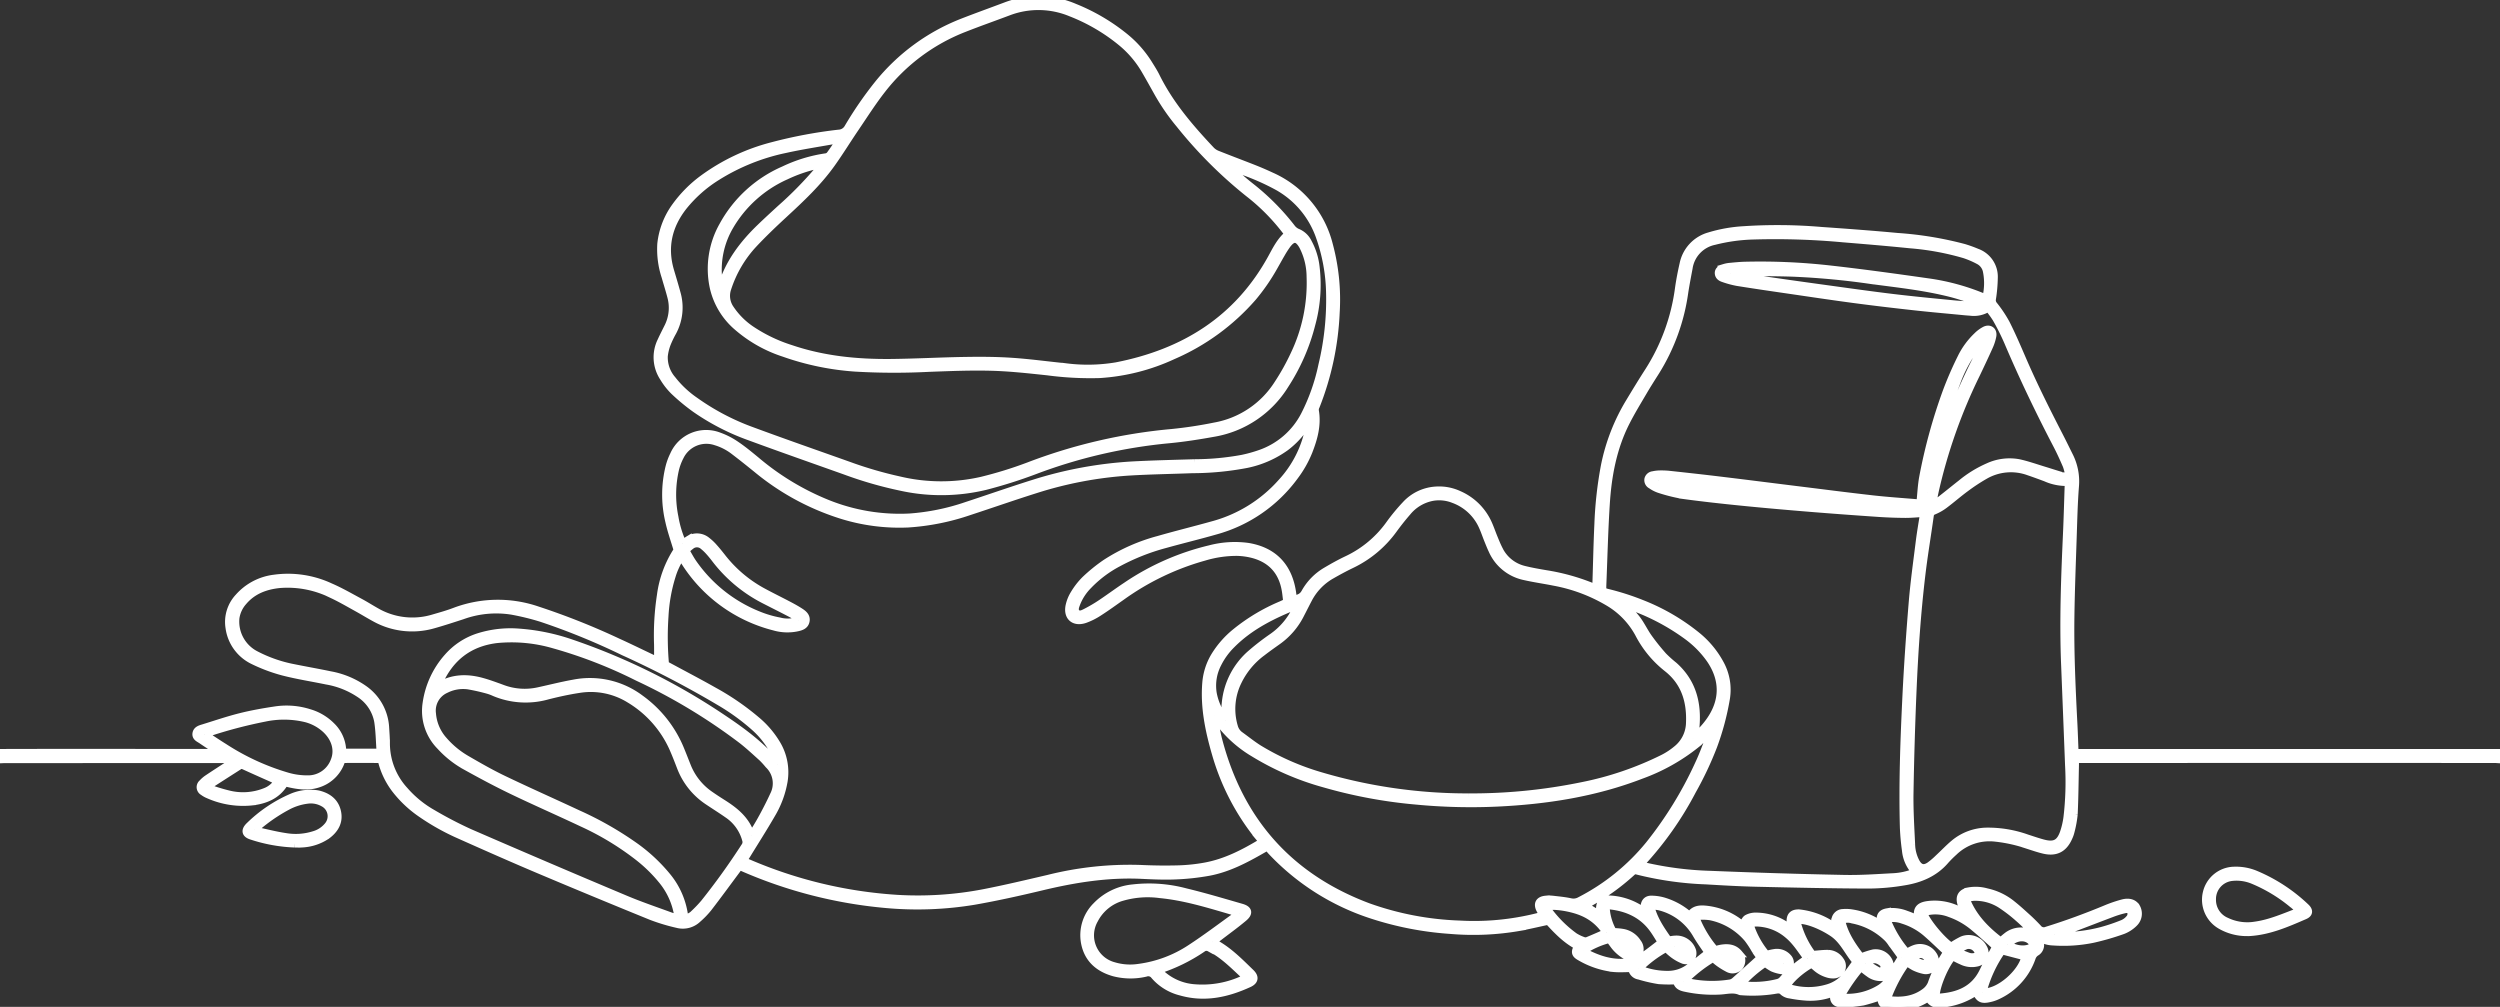 <svg xmlns="http://www.w3.org/2000/svg" xmlns:xlink="http://www.w3.org/1999/xlink" width="652.882" height="262.95" viewBox="0 0 652.882 262.95"><rect x="0" y="0" width="652.882" height="262.95" fill="#333333" stroke="none"/><defs><clipPath id="a"><rect width="652.882" height="262.951" fill="#fff" stroke="#fff" stroke-width="2"></rect></clipPath></defs><g transform="translate(-632 -3910.428)"><g transform="translate(632 3910.427)"><g transform="translate(0 0.001)" clip-path="url(#a)"><path d="M652.882,198.339c-.527-.03-1.053-.086-1.58-.086q-53.753-.006-107.506,0h-1.871c0,.648.01,1.162,0,1.675-.1,4.247-.132,8.5-.331,12.739a28.8,28.8,0,0,1-.838,4.545,7.707,7.707,0,0,1-.54,1.494c-1.287,2.9-3.335,3.97-6.407,3.259-1.356-.314-2.68-.773-4.009-1.2a38.747,38.747,0,0,0-8.708-1.967,13.43,13.43,0,0,0-10.86,3.688,29.19,29.19,0,0,0-2.151,2.144c-2.809,3.309-6.562,4.883-10.664,5.568a57.352,57.352,0,0,1-9.621.855c-9.678-.038-19.357-.248-29.034-.474-4.427-.1-8.852-.361-13.275-.621a85.889,85.889,0,0,1-17.836-2.533,1.361,1.361,0,0,0-1.448.294,58.97,58.97,0,0,1-12,8.514,2.115,2.115,0,0,0-.342.315l3.943,2.393c0-.593-.009-1.091,0-1.59.037-1.7.8-2.508,2.488-2.492a16.383,16.383,0,0,1,7.54,2.233c.5.267.99.563,1.614.919,0-.5-.014-.865,0-1.226.051-1.142.631-1.875,1.765-1.879a11.909,11.909,0,0,1,3.12.43,17.782,17.782,0,0,1,6.966,3.872c1.074-1.888,2.815-1.857,4.566-1.649a17.437,17.437,0,0,1,8.107,3.213c.353.25.706.5,1.062.746a.135.135,0,0,0,.087.015c.389-.591.644-1.37,1.171-1.678a4.7,4.7,0,0,1,2.341-.526,14.278,14.278,0,0,1,7.882,2.47c.2.134.394.277.592.415l.813.565c-.123-.7-.216-1.173-.287-1.648-.28-1.875.517-2.784,2.408-2.612a19.179,19.179,0,0,1,8.088,2.9c.4.236.794.471,1.348.8-.071-.578-.127-.952-.161-1.328a2.054,2.054,0,0,1,1.99-2.489,9.312,9.312,0,0,1,2.3.089,18.025,18.025,0,0,1,6.731,2.482c.206.124.413.249.627.357a1.259,1.259,0,0,0,.337.043c-.045-.251-.086-.479-.128-.707-.267-1.46.207-2.2,1.678-2.457a9.944,9.944,0,0,1,4.963.622c1.029.348,2.022.8,3.04,1.214a1.074,1.074,0,0,0,.064-.321c-.4-2.123.225-3.046,2.375-3.389a13.893,13.893,0,0,1,8.016,1.261c.567.255,1.12.54,1.928.931-.2-.486-.315-.76-.43-1.034a13.68,13.68,0,0,1-.663-1.6c-.467-1.687.152-2.7,1.845-3.12a10.505,10.505,0,0,1,4.862.22,15.768,15.768,0,0,1,6.471,3.078c1.471,1.167,2.861,2.439,4.249,3.7.926.844,1.814,1.734,2.668,2.652a1.923,1.923,0,0,0,2.278.574c5.294-1.636,10.479-3.555,15.594-5.682a33.833,33.833,0,0,1,4.231-1.438c1.7-.454,2.956-.007,3.587,1.084a3.38,3.38,0,0,1-.548,4.028,8.527,8.527,0,0,1-2.97,1.966,66.9,66.9,0,0,1-7.744,2.252,38.161,38.161,0,0,1-10.49.706,7.05,7.05,0,0,1-4.788-2.062c-1.364-1.364-2.7-2.768-4.152-4.031a40.486,40.486,0,0,0-4.683-3.61,12.427,12.427,0,0,0-7.141-1.956,13.325,13.325,0,0,0-1.85.316,6.433,6.433,0,0,0,.244,1.168c1.891,4.218,5.026,7.347,8.691,10.107.552-.464,1.009-.881,1.5-1.255a5.894,5.894,0,0,1,6.885-.5,5.193,5.193,0,0,1,1.295,1.132,2.2,2.2,0,0,1-.488,3.491,2.656,2.656,0,0,0-1.07,1.429,17.068,17.068,0,0,1-9.27,10.007,9.007,9.007,0,0,1-1.642.538c-2.122.5-2.751.2-3.687-1.747a18.6,18.6,0,0,1-7.723,3.036c-.521.084-1.052.114-1.579.155a2.631,2.631,0,0,1-3.065-1.7A14.2,14.2,0,0,1,495,262.948a10.228,10.228,0,0,1-1.861-.207c-1.46-.3-1.8-.741-1.872-2.255a2.26,2.26,0,0,0-.062-.347,44.35,44.35,0,0,1-4.676,1.455,45.369,45.369,0,0,1-5.151.533,3.365,3.365,0,0,1-1.141-.131,1.482,1.482,0,0,1-1.19-2.062c.066-.265.159-.523.3-.976a16.017,16.017,0,0,1-7.621,1.364,34.2,34.2,0,0,1-4.285-.57,3.178,3.178,0,0,1-1.7-.718c-.736-.79-1.461-.611-2.344-.455a36.706,36.706,0,0,1-8.642.329.858.858,0,0,1-.286-.034c-1.676-.737-3.388-.276-5.087-.151a34.124,34.124,0,0,1-9.187-.7c-1.128-.224-2.169-.594-2.3-1.969a36.384,36.384,0,0,1-4.671-.041,38.708,38.708,0,0,1-5.186-1.2,2.148,2.148,0,0,1-1.855-1.95c-1.688,0-3.28.128-4.844-.027a22.429,22.429,0,0,1-8.7-2.941c-1.346-.75-1.433-1.335-.5-2.811-3.132-1.6-5.508-4.114-7.772-6.587-2.7.577-5.268,1.188-7.863,1.668a69.963,69.963,0,0,1-17.708.734,84.38,84.38,0,0,1-20.363-3.924,62.421,62.421,0,0,1-26.564-16.853,12.337,12.337,0,0,1-.8-1.05c-.657.364-1.114.61-1.564.869-4.36,2.5-8.811,4.836-13.79,5.775a62.025,62.025,0,0,1-8.74.952c-2.928.129-5.875-.009-8.807-.15-8.841-.424-17.454.953-26.017,3-5.846,1.4-11.724,2.71-17.641,3.753a90.246,90.246,0,0,1-23.179.861,119.865,119.865,0,0,1-37.316-9.558c-.264-.112-.535-.206-.928-.357-.3.4-.6.823-.912,1.237-2.391,3.211-4.749,6.448-7.192,9.617a22.089,22.089,0,0,1-2.807,2.909,5.562,5.562,0,0,1-5.243,1.367,50.823,50.823,0,0,1-6.76-2.027q-14.714-5.98-29.348-12.157c-7-2.961-13.961-6.039-20.9-9.141a59.79,59.79,0,0,1-9.827-5.493,29.667,29.667,0,0,1-6.92-6.521,20.3,20.3,0,0,1-3.582-7.737c-3.425-.044-6.864-.021-10.339-.015a9.276,9.276,0,0,1-5.979,6.353c-2.949,1.043-5.889.478-8.732-.224-.166.1-.278.127-.322.2-1.919,3.119-4.935,4.336-8.358,4.749a22.256,22.256,0,0,1-11.427-1.8,6.056,6.056,0,0,1-1.377-.78,1.343,1.343,0,0,1-.209-2.23,7.615,7.615,0,0,1,1.421-1.223c1.961-1.312,3.947-2.588,5.924-3.875.309-.2.625-.394,1.117-.7a6.845,6.845,0,0,0-1.068-.422,5.412,5.412,0,0,0-1.009-.029q-28.972.008-57.943.02c-.433,0-.866.031-1.3.047V196.6c3.9-.008,7.8-.022,11.7-.023q21.892,0,43.784.006h1.837a7.778,7.778,0,0,0-.785-.735c-1.28-.86-2.586-1.681-3.855-2.557-.613-.423-1.528-.734-1.425-1.655.115-1.029,1.085-1.264,1.912-1.518,3.218-.991,6.411-2.088,9.674-2.9,3.027-.756,6.116-1.3,9.205-1.758a19.558,19.558,0,0,1,8.716.718,13.444,13.444,0,0,1,5.784,3.428,9.37,9.37,0,0,1,2.85,6.017c.019.281.089.558.145.893h9.816c-.193-2.723-.224-5.38-.606-7.986a10.919,10.919,0,0,0-4.909-7.389,22.194,22.194,0,0,0-8.535-3.371c-3.816-.789-7.68-1.384-11.445-2.362a42.654,42.654,0,0,1-7.686-2.879,11.158,11.158,0,0,1-6.268-8.533,9.454,9.454,0,0,1,2.44-8.045,14.754,14.754,0,0,1,9.265-4.865,26.133,26.133,0,0,1,14.656,2.206c2.643,1.141,5.152,2.6,7.7,3.965,1.443.773,2.825,1.659,4.253,2.461a18.909,18.909,0,0,0,15.074,1.7c1.848-.535,3.708-1.059,5.5-1.743a31.828,31.828,0,0,1,21.513-.335,186.557,186.557,0,0,1,21.054,8.368c3.069,1.393,6.094,2.881,9.141,4.322.419.2.848.373,1.307.574,0-1.537.025-2.923,0-4.309a69.007,69.007,0,0,1,.755-12.855,28.062,28.062,0,0,1,4.368-11.77c-.775-2.628-1.642-5.041-2.188-7.525a30.1,30.1,0,0,1,.1-14.35,15.847,15.847,0,0,1,1.118-2.972,9.231,9.231,0,0,1,11.754-4.92,19.409,19.409,0,0,1,4.476,2.29c1.837,1.231,3.549,2.657,5.262,4.064A68.307,68.307,0,0,0,216.048,131.5a50.71,50.71,0,0,0,21.48,3.608,58.762,58.762,0,0,0,14.954-3.059c5.76-1.892,11.483-3.9,17.266-5.719a105.756,105.756,0,0,1,26.2-4.835c5.336-.281,10.682-.4,16.024-.565a69.394,69.394,0,0,0,12.493-1.161,37.536,37.536,0,0,0,4.584-1.273A20.657,20.657,0,0,0,340.7,108.436a51.9,51.9,0,0,0,4.6-13.071,73.017,73.017,0,0,0,2.011-18.818,46.684,46.684,0,0,0-2.769-15.029,24.007,24.007,0,0,0-10.8-12.759,61.52,61.52,0,0,0-9.091-4.054,33.256,33.256,0,0,0-4.183-1.35,4.819,4.819,0,0,0,.548.665c1.831,1.568,3.631,3.176,5.522,4.67a61.811,61.811,0,0,1,10.7,10.729,3.828,3.828,0,0,0,1.781,1.373,5.342,5.342,0,0,1,2.619,2.6,17.339,17.339,0,0,1,2.008,6.6,38.94,38.94,0,0,1-1.129,14.643,52.786,52.786,0,0,1-6.92,15.846,27.24,27.24,0,0,1-18.742,12.61c-3.833.69-7.693,1.3-11.568,1.667a134.666,134.666,0,0,0-35.053,8.113,124.058,124.058,0,0,1-12.926,4.089,49.1,49.1,0,0,1-22.055.2,102.76,102.76,0,0,1-14.414-4.149c-8.385-2.989-16.79-5.926-25.142-9.006a60.253,60.253,0,0,1-14.09-7.265,52.383,52.383,0,0,1-5.56-4.6,17.547,17.547,0,0,1-2.756-3.516,9.621,9.621,0,0,1-.624-9.544c.557-1.23,1.182-2.43,1.779-3.642a11.117,11.117,0,0,0,.839-7.893c-.456-1.775-1.016-3.523-1.517-5.286a22.858,22.858,0,0,1-1.112-8.564,20.231,20.231,0,0,1,3.838-9.869,32.869,32.869,0,0,1,7-7.063A53.017,53.017,0,0,1,201.791,38.1a120.773,120.773,0,0,1,17.3-3.242,2.9,2.9,0,0,0,2.394-1.506,97.55,97.55,0,0,1,7.792-11.319,53.1,53.1,0,0,1,22-16.184c3.765-1.472,7.572-2.837,11.355-4.261a23.932,23.932,0,0,1,18.029.374A50.969,50.969,0,0,1,293.805,9.71a28.338,28.338,0,0,1,6.188,7.031c.663,1.065,1.346,2.125,1.9,3.247,3.62,7.324,8.867,13.423,14.408,19.3a4.751,4.751,0,0,0,1.674,1.07c3.219,1.283,6.466,2.495,9.688,3.769,1.476.584,2.931,1.225,4.371,1.893a26.73,26.73,0,0,1,15.073,18.021,54.856,54.856,0,0,1,1.762,17.508,75.274,75.274,0,0,1-5.222,24.531,2.2,2.2,0,0,0-.237,1.1c.677,3.773-.311,7.283-1.661,10.727a28.088,28.088,0,0,1-3.628,6.408A38.038,38.038,0,0,1,317.459,138.6c-4.346,1.248-8.746,2.307-13.1,3.52A57.145,57.145,0,0,0,291.9,147.06a30.49,30.49,0,0,0-7.7,5.82,13.85,13.85,0,0,0-3.017,4.558c-.317.855-.783,1.86-.076,2.6.754.794,1.755.233,2.542-.171a39.2,39.2,0,0,0,3.855-2.266c2.245-1.5,4.413-3.111,6.661-4.6a66.194,66.194,0,0,1,21.824-9.611,25.5,25.5,0,0,1,9.888-.615c6.784,1.108,10.73,5.312,11.647,12.3.062.471.114.943.182,1.506,1.319-.26,2.4-.53,3.105-1.826a14.944,14.944,0,0,1,5.635-5.7c1.737-1.031,3.513-2.015,5.337-2.88a28.591,28.591,0,0,0,11.1-9.246,50.739,50.739,0,0,1,4.234-5.126,11.635,11.635,0,0,1,7.766-3.731,12.28,12.28,0,0,1,6.18,1.14,14.911,14.911,0,0,1,7.611,7.6c.533,1.187.948,2.427,1.444,3.631.423,1.025.834,2.06,1.34,3.044a9.819,9.819,0,0,0,6.543,5.283c1.91.478,3.859.815,5.8,1.144a54.715,54.715,0,0,1,11.535,3.155c.434.176.879.325,1.436.53.039-.611.082-1.085.1-1.559.166-5.07.267-10.142.506-15.208a102.591,102.591,0,0,1,1.713-15.245,51.553,51.553,0,0,1,6.5-16.638c1.644-2.728,3.3-5.45,5.027-8.124a53.107,53.107,0,0,0,7.822-21.609c.3-2.1.706-4.19,1.18-6.257a9.51,9.51,0,0,1,6.735-7.279,38.119,38.119,0,0,1,8.932-1.6,134.515,134.515,0,0,1,20.354.19c6.629.463,13.257.95,19.872,1.568a92.267,92.267,0,0,1,17.358,2.857,33.441,33.441,0,0,1,3.391,1.224,6.746,6.746,0,0,1,4.47,6.643,39.935,39.935,0,0,1-.479,5.46,1.991,1.991,0,0,0,.439,1.671,32.924,32.924,0,0,1,3.2,4.794c1.541,3.056,2.891,6.21,4.249,9.355,2.985,6.918,6.371,13.64,9.816,20.334.817,1.587,1.593,3.2,2.391,4.793a14.728,14.728,0,0,1,1.584,7.962c-.355,4.475-.447,8.972-.6,13.461-.229,6.9-.5,13.808-.595,20.714-.13,9.375.31,18.739.789,28.1.123,2.407.2,4.817.3,7.4H652.882ZM178.293,142c.552-.385.933-.678,1.339-.93a4.055,4.055,0,0,1,4.978.18,12.714,12.714,0,0,1,1.783,1.682c.773.86,1.5,1.767,2.212,2.677a34.026,34.026,0,0,0,10.656,8.978c2.2,1.193,4.454,2.288,6.668,3.456,1.063.561,2.123,1.141,3.125,1.8.811.536,1.6,1.211,1.374,2.346-.238,1.194-1.258,1.48-2.267,1.707a12.358,12.358,0,0,1-6.007-.242A38.921,38.921,0,0,1,178.7,146.5c-.247-.388-.476-.787-.777-1.285a19.177,19.177,0,0,0-2.484,5.236,42.581,42.581,0,0,0-1.861,10.525,79.094,79.094,0,0,0,.144,12.609c.454.243.876.467,1.3.694,3.77,2.039,7.572,4.021,11.3,6.132a67,67,0,0,1,11.192,7.673,24.345,24.345,0,0,1,5.41,6.365,14.337,14.337,0,0,1,1.776,9.489,25.041,25.041,0,0,1-3.178,8.651c-2.1,3.632-4.359,7.169-6.551,10.747-.271.442-.548.879-.8,1.281.118.165.156.273.229.31.3.15.611.283.921.414a116.722,116.722,0,0,0,38.831,9.343,91.133,91.133,0,0,0,22.717-1.464c5.665-1.1,11.286-2.442,16.908-3.753a87.284,87.284,0,0,1,24.044-2.585c3.317.157,6.647.2,9.966.108a46.285,46.285,0,0,0,6.883-.724c5.389-.972,10.176-3.455,14.817-6.252.067-.04.087-.159.129-.241-.006-.046,0-.1-.02-.137-.137-.2-.273-.4-.425-.582a61.5,61.5,0,0,1-11.694-22.275c-1.733-6-3.012-12.075-2.5-18.4a16.09,16.09,0,0,1,2.136-6.847,24.413,24.413,0,0,1,5.684-6.506,48.925,48.925,0,0,1,11.75-7.016c.518-.228,1.026-.477,1.58-.736-.118-.984-.2-1.893-.34-2.8-.742-4.917-3.423-8.22-8.211-9.625a18.128,18.128,0,0,0-4.4-.673,29.4,29.4,0,0,0-8.686,1.254,68.453,68.453,0,0,0-21.63,10.4c-1.933,1.356-3.841,2.754-5.829,4.025a17.173,17.173,0,0,1-3.725,1.877c-2.882.964-4.709-.765-3.984-3.724a9.847,9.847,0,0,1,1.221-2.919,19.006,19.006,0,0,1,2.826-3.643,43.032,43.032,0,0,1,5.373-4.364,48.165,48.165,0,0,1,13.807-6.132c4.668-1.346,9.391-2.5,14.07-3.81a36.726,36.726,0,0,0,18.068-11.158,29.113,29.113,0,0,0,6.762-12.313c.3-1.229.466-2.494.693-3.742l-.28-.1c-.263.38-.537.754-.787,1.143a21.956,21.956,0,0,1-5.37,5.816,26.485,26.485,0,0,1-10.115,4.424,76.255,76.255,0,0,1-14.207,1.368c-5.436.206-10.878.289-16.307.608a101.559,101.559,0,0,0-24.626,4.634c-5.781,1.823-11.5,3.826-17.265,5.715a61.468,61.468,0,0,1-16.09,3.226,50.738,50.738,0,0,1-17.655-2.366,65.377,65.377,0,0,1-21.794-11.931c-1.913-1.544-3.829-3.086-5.786-4.574a14.865,14.865,0,0,0-4.967-2.592,7.644,7.644,0,0,0-9.294,3.9,14.907,14.907,0,0,0-1.274,3.372,29.461,29.461,0,0,0-.145,12.506,27.755,27.755,0,0,0,2.116,6.9M502.44,134c-1.754.1-3.333.263-4.91.253q-3.465-.023-6.928-.256c-5.86-.4-11.72-.823-17.574-1.3-6-.491-11.994-1.01-17.982-1.61-5.219-.522-10.436-1.093-15.632-1.805a43.649,43.649,0,0,1-6.145-1.551,8.058,8.058,0,0,1-2.041-1.056,1.412,1.412,0,0,1-.781-1.573,1.454,1.454,0,0,1,1.272-1.036,8.47,8.47,0,0,1,1.426-.2,20.938,20.938,0,0,1,2.6.07c4.356.471,8.711.949,13.06,1.474,6.643.8,13.281,1.648,19.922,2.47,6.737.833,13.469,1.706,20.213,2.469,3.874.438,7.767.7,11.653,1.022a4.279,4.279,0,0,0,.882-.072c.244-2.32.334-4.5.721-6.621a141.334,141.334,0,0,1,6.166-22.453,92.228,92.228,0,0,1,3.805-8.748,19.846,19.846,0,0,1,4.161-5.707,8.34,8.34,0,0,1,2.075-1.536c1.2-.579,2.179.179,1.947,1.5a11.816,11.816,0,0,1-.877,2.746c-1.1,2.466-2.264,4.907-3.427,7.346a138.47,138.47,0,0,0-10.693,30.232c-.254,1.168-.486,2.34-.8,3.874.926-.567,1.6-.9,2.187-1.354,1.831-1.415,3.62-2.885,5.441-4.312a29.867,29.867,0,0,1,6.99-4.314,13.337,13.337,0,0,1,8.045-1.034c2.2.485,4.335,1.243,6.495,1.9,1.564.472,3.113.994,4.683,1.444a1.735,1.735,0,0,0,1.893-.447,15.206,15.206,0,0,0-.611-2.256c-.785-1.815-1.6-3.621-2.515-5.373-4.624-8.859-8.943-17.861-12.849-27.064a63.289,63.289,0,0,0-2.99-5.942,26.259,26.259,0,0,0-2.061-2.8,6.8,6.8,0,0,1-4.71,1.068c-.432-.025-.865-.062-1.3-.1-4.456-.432-8.917-.819-13.367-1.311-5.263-.582-10.522-1.2-15.77-1.9-5.725-.763-11.436-1.626-17.151-2.461-4.428-.647-8.858-1.288-13.277-2a24.1,24.1,0,0,1-3.614-.98c-.642-.21-1.249-.587-1.254-1.413,0-.627.49-1.075,1.486-1.353a7.17,7.17,0,0,1,1.271-.266c1.39-.126,2.782-.278,4.176-.312a162.242,162.242,0,0,1,22.071.969c8.609.965,17.195,2.155,25.772,3.379a58.358,58.358,0,0,1,14.578,4.017,1.705,1.705,0,0,0,.521.006,15.907,15.907,0,0,0,.153-6.863,3.968,3.968,0,0,0-2.1-2.812,23.731,23.731,0,0,0-3.7-1.593,70,70,0,0,0-14.176-2.607c-5.843-.593-11.7-1.087-17.55-1.566a192.809,192.809,0,0,0-23.236-.738,46.437,46.437,0,0,0-10.422,1.426A8.44,8.44,0,0,0,441.032,70c-.4,2.134-.819,4.267-1.145,6.413a52.744,52.744,0,0,1-7.445,20.541c-1.108,1.754-2.23,3.5-3.279,5.291-1.561,2.663-3.176,5.3-4.568,8.054-3.348,6.618-4.7,13.782-5.176,21.1-.462,7.131-.628,14.281-.919,21.423-.021.52,0,1.041,0,1.561.5.157.854.287,1.221.383a66.5,66.5,0,0,1,9.2,2.955,54.193,54.193,0,0,1,14.4,8.449,24.271,24.271,0,0,1,5.926,7.232,14.072,14.072,0,0,1,1.529,8.985,68.25,68.25,0,0,1-3.314,12.429,88.382,88.382,0,0,1-5.493,11.643,87.211,87.211,0,0,1-13.394,18.989,1.752,1.752,0,0,0-.2.428c.35.115.658.238.976.316a87.639,87.639,0,0,0,17.452,2.234q17.395.714,34.8,1.063c4.229.089,8.47-.213,12.7-.44a17.136,17.136,0,0,0,5.961-1.328,9.426,9.426,0,0,1-2.564-5.667,59.3,59.3,0,0,1-.541-5.911c-.309-11.261.1-22.514.636-33.757.4-8.344.981-16.682,1.668-25.008.444-5.385,1.2-10.746,1.867-16.111.3-2.389.725-4.761,1.112-7.259M336.483,61.155c-.334-.443-.614-.826-.907-1.2a53.573,53.573,0,0,0-9.487-9.5,114.872,114.872,0,0,1-18.066-18.074,55.257,55.257,0,0,1-5.729-8.339c-1.061-1.894-2.111-3.795-3.206-5.669a27.134,27.134,0,0,0-6.249-7.348,48.521,48.521,0,0,0-13.164-7.7,22.047,22.047,0,0,0-16.349-.246c-3.827,1.444-7.689,2.8-11.494,4.3a50.211,50.211,0,0,0-21.443,15.944c-2.524,3.219-4.727,6.693-7.03,10.083-2.088,3.071-4.032,6.243-6.185,9.266-3.6,5.06-8.123,9.275-12.663,13.469-2.654,2.452-5.272,4.956-7.743,7.592A30.987,30.987,0,0,0,190,75.246a5.954,5.954,0,0,0,.768,5.485,19.905,19.905,0,0,0,5.628,5.54,40.614,40.614,0,0,0,10.143,4.817c8.452,2.864,17.194,3.742,26.045,3.658,6.5-.062,12.994-.429,19.493-.532,4.04-.064,8.095-.049,12.124.221,4.7.315,9.383.964,14.076,1.433a45.361,45.361,0,0,0,13.248-.244c17.671-3.454,31.766-12.136,40.627-28.342,1.2-2.192,2.314-4.455,4.333-6.127M383.536,208.2a143.542,143.542,0,0,0,29.521-2.919,84.276,84.276,0,0,0,21.259-7.228,18.929,18.929,0,0,0,3.6-2.37,9.079,9.079,0,0,0,3.376-6.647c.284-5.712-1.153-10.813-5.882-14.542a27.471,27.471,0,0,1-7.415-8.967,21.268,21.268,0,0,0-8.172-8.383,43.014,43.014,0,0,0-14.007-5.187c-2.593-.52-5.22-.884-7.8-1.478a11.813,11.813,0,0,1-8.307-6.807c-.414-.87-.767-1.77-1.128-2.665-.469-1.163-.867-2.357-1.383-3.5a13.246,13.246,0,0,0-7.6-7.124,10.194,10.194,0,0,0-5.386-.592,11.151,11.151,0,0,0-6.71,3.945c-1.267,1.452-2.464,2.972-3.6,4.529a28.878,28.878,0,0,1-10.99,9.164c-1.777.854-3.515,1.8-5.228,2.778a15.3,15.3,0,0,0-6.029,6.282c-.719,1.366-1.406,2.749-2.119,4.118a18.85,18.85,0,0,1-5.8,6.732c-1.371.982-2.756,1.948-4.087,2.982a20.618,20.618,0,0,0-6.342,7.588,16.254,16.254,0,0,0-1.034,11.838,4.062,4.062,0,0,0,1.5,2.24c1.642,1.18,3.221,2.46,4.927,3.536A67.274,67.274,0,0,0,345.05,202.7a135.272,135.272,0,0,0,38.485,5.5M219.454,36.539a15.384,15.384,0,0,0-1.677.088c-4.214.754-8.453,1.4-12.63,2.323a54.523,54.523,0,0,0-17.867,7.166,34.859,34.859,0,0,0-8.841,7.822c-3.949,5.059-5.228,10.656-3.373,16.885.564,1.9,1.136,3.79,1.654,5.7a13.456,13.456,0,0,1-1.035,10.119,26.586,26.586,0,0,0-1.508,3.126,13.128,13.128,0,0,0-.779,3.206,8.785,8.785,0,0,0,2.145,6.143,26.673,26.673,0,0,0,5.991,5.619,61.89,61.89,0,0,0,14.8,7.769c8.392,3.107,16.845,6.048,25.276,9.048a104,104,0,0,0,13.292,3.872,47.412,47.412,0,0,0,21.478.081,105.575,105.575,0,0,0,12.259-3.794,139.442,139.442,0,0,1,37.424-8.678,112.079,112.079,0,0,0,11.125-1.687,24.651,24.651,0,0,0,16.574-11.121,59.773,59.773,0,0,0,4.221-7.57,43.334,43.334,0,0,0,4.236-20.359,17.635,17.635,0,0,0-1.987-8.079c-1.311-2.3-2.583-2.38-4.144-.282a25.368,25.368,0,0,0-1.479,2.315c-.684,1.165-1.324,2.355-2,3.526a51.821,51.821,0,0,1-5.426,7.845,58.311,58.311,0,0,1-20.839,15.226,53.334,53.334,0,0,1-19.193,4.889,84.5,84.5,0,0,1-13.539-.709c-4.879-.519-9.771-1.068-14.669-1.2-5.432-.149-10.879.083-16.315.28a175.617,175.617,0,0,1-19.2-.055,70.265,70.265,0,0,1-18.741-3.874,35.025,35.025,0,0,1-12.123-6.849,19.058,19.058,0,0,1-6.2-10.226,22.892,22.892,0,0,1,2.408-16.119A33.152,33.152,0,0,1,204.7,44.4a38.2,38.2,0,0,1,10.863-3.34,1.78,1.78,0,0,0,1.123-.514c.919-1.22,1.748-2.508,2.769-4.005M540.228,125.9a13.01,13.01,0,0,1-5.987-1.143c-1.487-.555-2.977-1.1-4.48-1.613a13.606,13.606,0,0,0-11.433,1.027,49.325,49.325,0,0,0-5.058,3.335c-1.863,1.368-3.6,2.9-5.452,4.29a12.864,12.864,0,0,1-2.736,1.579,1.482,1.482,0,0,0-1.073,1.322c-.721,5.16-1.588,10.3-2.2,15.474-1.187,9.974-1.863,20-2.291,30.028q-.574,13.459-.8,26.931c-.072,4.482.219,8.972.425,13.455a10.364,10.364,0,0,0,1.215,4.584c.888,1.606,2.07,1.936,3.58.924a19.554,19.554,0,0,0,2.307-1.961c1.379-1.275,2.671-2.652,4.109-3.857a13.627,13.627,0,0,1,8.507-3.137,30.3,30.3,0,0,1,10.476,1.768c1.373.443,2.74.915,4.13,1.294,3.117.849,4.581.066,5.589-3.048a21.1,21.1,0,0,0,.82-3.663A78.776,78.776,0,0,0,540.3,199.9q-.508-13.172-1.035-26.343c-.459-11.4-.021-22.787.49-34.174.2-4.435.312-8.873.471-13.483M317.038,186.93a13.626,13.626,0,0,0,.121,1.4c.331,1.656.618,3.325,1.045,4.956,5.567,21.25,18.557,35.847,39.085,43.555a78.692,78.692,0,0,0,23.877,4.565,67.875,67.875,0,0,0,20.337-1.937c.49-.125.967-.3,1.542-.481-.341-.575-.6-.974-.823-1.393-.808-1.527-.279-2.515,1.46-2.681a9.083,9.083,0,0,1,1.874.015c1.529.175,3.07.32,4.571.644a3.423,3.423,0,0,0,2.471-.344A56.617,56.617,0,0,0,430.693,220.6a100.658,100.658,0,0,0,12.933-21.033c1.23-2.612,2.188-5.354,3.255-8.042a5.48,5.48,0,0,0,.179-.981c-1.456,1.363-2.73,2.68-4.13,3.844a50.425,50.425,0,0,1-14.31,8.012c-12.124,4.684-24.779,6.646-37.685,7.25a150.337,150.337,0,0,1-21.21-.539,126.5,126.5,0,0,1-23.942-4.476,71.721,71.721,0,0,1-18.356-7.964,31.226,31.226,0,0,1-9.938-9.332,3.212,3.212,0,0,0-.45-.409M202.963,199.682a11.107,11.107,0,0,0-1.7-4.843,22.811,22.811,0,0,0-4.084-4.858,57.218,57.218,0,0,0-9.35-6.776,260.454,260.454,0,0,0-24.969-13.011,179.111,179.111,0,0,0-21.5-8.782,65.717,65.717,0,0,0-7.7-1.885,26.047,26.047,0,0,0-12.945,1.239c-2.472.8-4.939,1.618-7.438,2.32a19.964,19.964,0,0,1-15.381-1.713c-1.525-.822-3-1.741-4.517-2.578-2.15-1.185-4.272-2.434-6.489-3.478a26.076,26.076,0,0,0-13.854-2.75c-3.682.372-7.038,1.6-9.528,4.555a8.179,8.179,0,0,0-1.98,4.272,9.721,9.721,0,0,0,5.2,9.57,36.168,36.168,0,0,0,9.068,3.293c3.486.72,7,1.331,10.481,2.055a22.2,22.2,0,0,1,8.614,3.558,13.12,13.12,0,0,1,5.742,10.234c.087,1.349.188,2.7.194,4.051a18.187,18.187,0,0,0,4.785,12.261,27.979,27.979,0,0,0,7.238,5.938,104.47,104.47,0,0,0,9.722,5.076q20.326,8.833,40.761,17.417c3.9,1.642,7.916,2.995,11.889,4.455a14.419,14.419,0,0,0,1.821.413,6.275,6.275,0,0,0,0-.753,19.193,19.193,0,0,0-4.15-9.114,38.721,38.721,0,0,0-6.193-6.055,73.589,73.589,0,0,0-14.681-8.885c-6.091-2.882-12.272-5.577-18.342-8.5-4.159-2-8.235-4.193-12.272-6.437a25.87,25.87,0,0,1-6.42-5.124,13.068,13.068,0,0,1-3.622-11.171,22.939,22.939,0,0,1,5.573-12.049,17.934,17.934,0,0,1,7.858-5.213,27.742,27.742,0,0,1,10.831-1.241,53.611,53.611,0,0,1,13.811,2.887,167.606,167.606,0,0,1,39.088,19.41c5.257,3.5,10.35,7.231,14.449,12.214m-24.1,40.084a3.7,3.7,0,0,0,2.343-1.1,33.94,33.94,0,0,0,2.695-2.817,179.994,179.994,0,0,0,10.634-14.8,1.94,1.94,0,0,0,.259-1.752,11.665,11.665,0,0,0-4.8-6.671c-1.657-1.159-3.374-2.231-5.053-3.359a18.663,18.663,0,0,1-7.207-9c-.553-1.441-1.109-2.882-1.72-4.3a28.461,28.461,0,0,0-11.67-13.413,19.246,19.246,0,0,0-13.184-2.584c-2.751.42-5.485,1.019-8.184,1.705a20.989,20.989,0,0,1-13.85-.843,11.774,11.774,0,0,0-1.757-.652,50.844,50.844,0,0,0-5.052-1.142,10.007,10.007,0,0,0-5.9.976,6.076,6.076,0,0,0-3.569,6.356,11.848,11.848,0,0,0,3.042,7.042,23.376,23.376,0,0,0,5.888,4.858c3.16,1.837,6.341,3.662,9.632,5.242,6.463,3.1,13.02,6.008,19.515,9.043a88.753,88.753,0,0,1,14.432,8.176,43.527,43.527,0,0,1,8.711,7.992,20.405,20.405,0,0,1,4.6,10.3,6.028,6.028,0,0,0,.192.727m17.28-21.528c1.654-1.964,4.613-7.691,5.907-10.542a6.739,6.739,0,0,0-1.321-7.973,23.691,23.691,0,0,0-1.654-1.818c-1.755-1.58-3.482-3.2-5.344-4.649a149.817,149.817,0,0,0-27.179-16.39,122.215,122.215,0,0,0-21.9-8.511,39.56,39.56,0,0,0-15-1.39c-7.263.9-12.191,4.841-15.113,11.466a6.339,6.339,0,0,0-.222.89c3.766-2.307,7.584-2.37,11.478-1.307,1.852.506,3.659,1.19,5.467,1.847a16.585,16.585,0,0,0,9.381.628c3.056-.666,6.092-1.44,9.168-1.99a21.9,21.9,0,0,1,17.383,3.956A30.653,30.653,0,0,1,177.723,195.8c.588,1.427,1.143,2.868,1.717,4.3a16.436,16.436,0,0,0,5.951,7.481c1.065.747,2.158,1.455,3.257,2.15,3.265,2.065,6.245,4.385,7.5,8.509M53.371,191.811c1.852,1.2,3.561,2.359,5.311,3.446a62.475,62.475,0,0,0,16.333,7.489,18.436,18.436,0,0,0,5.248.742,7.328,7.328,0,0,0,7.08-4.8c1.119-2.76.27-5.814-2.16-8.148a12.172,12.172,0,0,0-5.246-2.911,24.425,24.425,0,0,0-10.867-.152,122.181,122.181,0,0,0-14.9,3.937,6.384,6.384,0,0,0-.8.4m388.744,1.109a22.39,22.39,0,0,0,4.319-4.506c3.8-5.281,3.854-10.921.161-16.284a26.256,26.256,0,0,0-5.85-5.962,57.253,57.253,0,0,0-15.83-8.2c-.378-.133-.769-.228-1.184-.349,1.3,1.407,2.642,2.66,3.731,4.106,1.126,1.495,1.923,3.234,3.009,4.763a58.647,58.647,0,0,0,3.87,4.841,31.756,31.756,0,0,0,2.794,2.51c4.944,4.4,6.295,10.057,5.649,16.388a21.173,21.173,0,0,1-.671,2.695M188.048,75.212l.336-.029c1.8-6.283,5.56-11.288,10.165-15.73,1.734-1.672,3.51-3.3,5.284-4.93A98.2,98.2,0,0,0,213.841,44.31c.315-.388.607-.8,1.076-1.414-.7.093-1.076.121-1.446.2A38.216,38.216,0,0,0,205.3,45.9a32.1,32.1,0,0,0-14.735,13.172,22.441,22.441,0,0,0-2.962,13.629c.07.842.29,1.672.441,2.507M451.86,71.334c0,.114-.01.228-.015.341,2.12.378,4.232.811,6.361,1.123q8.925,1.309,17.862,2.534c6.052.835,12.1,1.694,18.167,2.429,5.254.637,10.525,1.136,15.792,1.653,1.961.192,3.934.286,5.9.369a7.228,7.228,0,0,0,1.539-.265,3.693,3.693,0,0,0-1.568-.968c-2.106-.672-4.2-1.4-6.339-1.95-6.963-1.779-14.1-2.506-21.2-3.47a200.4,200.4,0,0,0-20.114-1.872c-4.951-.169-9.909-.122-14.865-.149a9.838,9.838,0,0,0-1.522.224M521.277,247.2c-1.832-1.622-3.663-3.328-5.587-4.922a20.125,20.125,0,0,0-6.464-3.744,10.278,10.278,0,0,0-5.951-.5,4.856,4.856,0,0,0-.934.467c.766,2.314,4.91,7.233,7.222,8.706a22.7,22.7,0,0,1,2.871-1.691,4.329,4.329,0,0,1,5.537,2.059,2.576,2.576,0,0,1-1.733,3.846,5.9,5.9,0,0,1-3.932-.483c-.828-.348-1.616-.794-2.4-1.188-2.1,2.381-4.554,8.37-4.322,10.591a3.222,3.222,0,0,0,.807.147c4.973-.346,9.193-1.952,11.532-6.819,1.021-2.125,2.169-4.188,3.358-6.467m-81.543,9.04a29.99,29.99,0,0,0,12.262.523,2.785,2.785,0,0,0,1.209-.7c2.159-1.915,4.294-3.857,6.431-5.8.056-.051.055-.165.086-.268-.387-.538-.8-1.072-1.171-1.635a26.344,26.344,0,0,0-2.121-3.267,17.354,17.354,0,0,0-9.771-5.765,14.048,14.048,0,0,0-2.868-.115c-.6.011-.828.422-.695,1a4.182,4.182,0,0,0,.22.687,29.247,29.247,0,0,0,4.563,7.2c.566-.142,1.066-.3,1.578-.39,1.738-.293,3.381-.165,4.622,1.3a2.645,2.645,0,0,1,.3,3.216,2.365,2.365,0,0,1-2.98.729,18.287,18.287,0,0,1-2.795-1.745,12.54,12.54,0,0,1-1.184-1.039,37.443,37.443,0,0,0-7.692,6.059m68.768-7.578c-1.771-1.654-3.388-3.237-5.085-4.73a17.264,17.264,0,0,0-6.483-3.679,7.686,7.686,0,0,0-4.286-.286,29.021,29.021,0,0,0,5.291,8.822c.754-.375,1.334-.728,1.957-.96a4.084,4.084,0,0,1,4.948,1.581,2.614,2.614,0,0,1,.113,2.878,2.329,2.329,0,0,1-2.5,1.078,10.739,10.739,0,0,1-2.567-.884,16.1,16.1,0,0,1-1.942-1.278,38.874,38.874,0,0,0-5.1,9.558,4.529,4.529,0,0,0,.364.294.7.7,0,0,0,.263.112c3.355.368,6.558-.037,9.322-2.14a5.091,5.091,0,0,0,1.637-2.133,35.64,35.64,0,0,1,4.077-8.234M320.064,188.137c0-1.789-.123-3.242.022-4.667a19.447,19.447,0,0,1,6.756-12.878,63.771,63.771,0,0,1,5.488-4.225,18.607,18.607,0,0,0,6.174-7.316c.13-.274.217-.568.409-1.08-6.5,2.577-12.47,5.5-17.289,10.355a18.889,18.889,0,0,0-3.634,5.012,12.492,12.492,0,0,0-1.237,7.725,15.5,15.5,0,0,0,3.311,7.073m153.286,61.193c1.613-.11,2.9-.3,4.175-.256a3.845,3.845,0,0,1,3.021,1.75,2.325,2.325,0,0,1,.3,2.46,2.289,2.289,0,0,1-2.134,1.241,4.432,4.432,0,0,1-1.138-.136,7.984,7.984,0,0,1-3.392-1.836l-1.043-.869c-2.87,1.519-6,4.366-6.587,5.987a4.311,4.311,0,0,0,.761.377,17.467,17.467,0,0,0,9.815.045,9.687,9.687,0,0,0,4.636-2.8c1.1-1.268,2.025-2.686,3.082-4.111-2.161-2.424-3.365-5.653-6.271-7.581-3.165-2.1-7.341-3.7-9.429-3.253a23.543,23.543,0,0,0,4.2,8.988M208.619,162.036l.135-.4c-.706-.465-1.38-.991-2.125-1.384-2.256-1.19-4.542-2.322-6.81-3.489a37.74,37.74,0,0,1-13.02-10.8c-.524-.691-1.077-1.364-1.659-2.006a12.53,12.53,0,0,0-1.466-1.388,2.511,2.511,0,0,0-3.207-.1A17.072,17.072,0,0,0,179,143.728c.642,1.1,1.176,2.123,1.813,3.079a37.946,37.946,0,0,0,17.356,13.871,28.193,28.193,0,0,0,5.383,1.577,8.568,8.568,0,0,0,5.064-.219m288.043,87.915c-.88-1.217-1.778-2.467-2.687-3.709a9.316,9.316,0,0,0-.985-1.241,17.875,17.875,0,0,0-9.195-4.833,4.05,4.05,0,0,0-2.944.18c.84,3.791,2.963,6.82,5.157,9.664a21.8,21.8,0,0,1,3.176-1.057,3.809,3.809,0,0,1,4.47,3.6,2.514,2.514,0,0,1-2.61,2.656,4.965,4.965,0,0,1-2.943-1.042c-.706-.487-1.363-1.046-2.121-1.634a46.3,46.3,0,0,0-5.348,7.731,2.419,2.419,0,0,0,.561.221,16.2,16.2,0,0,0,9.914-2.427,6.969,6.969,0,0,0,2.373-2.654c.953-1.834,2.075-3.578,3.181-5.454m-68.753,3.066a19.352,19.352,0,0,0,8.013,1.52,9.189,9.189,0,0,0,4.881-1.579c1.848-1.288,3.58-2.743,5.385-4.144-1.05-1.588-2.221-3.18-3.2-4.881a15.449,15.449,0,0,0-9.7-7.207,14.177,14.177,0,0,0-2.3-.234c.868,3.627,2.8,6.352,4.7,9.068.7-.088,1.264-.2,1.834-.223a4.345,4.345,0,0,1,4.438,3c.394,1.653-.755,2.883-2.357,2.355a11.3,11.3,0,0,1-2.727-1.56,17.39,17.39,0,0,1-1.735-1.558,30.418,30.418,0,0,0-7.227,5.441M413.434,248.3c.11.161.145.274.22.314,3.453,1.849,7.078,3.1,11.048,2.725a8.8,8.8,0,0,0,3.679-1.128c1.949-1.2,3.713-2.7,5.595-4.1-.694-1.093-1.368-2.26-2.143-3.356-2.745-3.885-6.664-5.7-11.25-6.246-.976-.116-1.255.2-1.158,1.167a14.306,14.306,0,0,0,1.808,5.646c.9.086,1.677.107,2.43.241a5.657,5.657,0,0,1,3.983,2.619,2.689,2.689,0,0,1,.1,3.24c-.668.743-1.931.8-3.214.1a10.314,10.314,0,0,1-3.267-3.021c-.311-.414-.618-.83-.933-1.253a22.481,22.481,0,0,0-6.9,3.051m58.6,1.983c-1.633-2.181-3-4.457-5.072-6.171a13.054,13.054,0,0,0-8.478-3.149,8.922,8.922,0,0,0-1.577.294,22.416,22.416,0,0,0,4.4,8.06c.755-.172,1.4-.374,2.057-.456a3.773,3.773,0,0,1,3.532,1.207,2.042,2.042,0,0,1,.4,2.292,1.747,1.747,0,0,1-1.878,1.077,9.189,9.189,0,0,1-2.466-.669,13.351,13.351,0,0,1-1.974-1.321,33.573,33.573,0,0,0-6.362,5.527c.191.153.254.249.328.257a25.386,25.386,0,0,0,9.441-.6,2.452,2.452,0,0,0,1.159-.756,28.833,28.833,0,0,1,5.261-4.712l1.227-.875M72.6,203.952c-3.081-1.376-6.023-2.672-8.945-4.011a1.27,1.27,0,0,0-1.341.161q-3.591,2.29-7.173,4.595a9.2,9.2,0,0,0-.965.862,11.3,11.3,0,0,0,1.389.66A45.974,45.974,0,0,0,59.99,207.5a15.605,15.605,0,0,0,9.221-.7,6.452,6.452,0,0,0,3.386-2.842M419.528,243.57a13.374,13.374,0,0,0-6.152-5.3c-2.947-1.31-7.882-2.05-9.641-1.442a3.334,3.334,0,0,0,.252.5,31.257,31.257,0,0,0,7.171,7.248,11.164,11.164,0,0,0,2.455,1.156,1.615,1.615,0,0,0,1.076-.072c1.551-.634,3.081-1.32,4.839-2.083m13.547-118.161-.116.388a7.783,7.783,0,0,0,1.327.591,61.76,61.76,0,0,0,6.61,1.477q8.379,1.061,16.8,1.817c9.733.886,19.476,1.677,29.215,2.494.722.061,1.453.008,2.18.008-3.717-.591-7.439-1.03-11.158-1.495-6.542-.817-13.082-1.661-19.625-2.474-6.114-.759-12.227-1.516-18.347-2.225-2.286-.265-4.588-.391-6.882-.58m84.692,133.683c4.121.356,10.26-4.969,11.133-9.271l-6.1-1.6a33.792,33.792,0,0,0-5.029,10.871m-14.3-130.514c.092-.261.2-.517.273-.784.739-2.847,1.408-5.713,2.218-8.54a154.872,154.872,0,0,1,9.779-24.569c.879-1.823,1.7-3.678,2.524-5.526a4.209,4.209,0,0,0,.188-.855l-.267-.152c-.851.968-1.76,1.89-2.541,2.911a35.222,35.222,0,0,0-4.632,8.646,154.454,154.454,0,0,0-5.818,18.783,46.536,46.536,0,0,0-1.725,10.086m33.052,115.5c.347.2.42.271.5.277.384.028.768.051,1.153.05a40.85,40.85,0,0,0,10.7-1.339,47.339,47.339,0,0,0,5.584-1.9,4.705,4.705,0,0,0,1.928-1.637,2.071,2.071,0,0,0,.023-1.735c-.125-.278-.952-.431-1.4-.335a24.626,24.626,0,0,0-3.44,1.035c-4.093,1.538-8.169,3.124-12.257,4.674-.843.32-1.715.561-2.8.911M524.3,246.631c2.135,1.571,5.409,1.708,6.844.287-1.064-2.658-4.589-2.806-6.844-.287m-13.246,1.5c.024.16.048.32.071.479,1.01.411,2.008.856,3.036,1.214a3.036,3.036,0,0,0,1.28.09c1.209-.129,1.564-.919.891-1.908a2.641,2.641,0,0,0-2.9-1.088,18.883,18.883,0,0,0-2.379,1.212m-23.831,3.444c1.142.718,2.036,1.344,2.991,1.857a1.16,1.16,0,0,0,1.669-.272,1.291,1.291,0,0,0-.276-1.71,3.884,3.884,0,0,0-1.721-.88,3.26,3.26,0,0,0-2.662,1.005m12.177-1.5a4.847,4.847,0,0,0,2.937,1.623c.4.055,1.078-.115,1.222-.394a1.532,1.532,0,0,0-.313-1.267c-.876-1.149-2.4-1.119-3.846.038m-77.146-4.987c1.2,1.606,2.28,2.931,4.155,3.409.182-1.939-1.3-3.175-4.155-3.409m52.678,5.862a5.634,5.634,0,0,0,2.523,1.736,3.288,3.288,0,0,0,1.257.186c.7-.033.952-.52.517-1.063a3.374,3.374,0,0,0-1.213-.948,3.608,3.608,0,0,0-3.085.089m-25.475-1.627-.065.4a5.74,5.74,0,0,0,2.7,1.74c.285.062.817-.021.889-.189a1.15,1.15,0,0,0-.081-1.027,2.988,2.988,0,0,0-1.382-.887,9.446,9.446,0,0,0-2.061-.036m-12.167-2.227c1.177,1.526,2.036,2.006,3.074,1.776-.628-1.488-1.23-1.853-3.074-1.776m28.516,4.533c-.718-1.231-1.435-1.427-2.835-.784.877.59,1.661,1.285,2.835.784" transform="translate(0 -0.001)" fill="#fff" stroke="#fff" stroke-width="2"></path><path d="M1459.059,1180.965c4.017,2.033,6.969,5.1,10.015,8.044,1.2,1.158,1.046,2.138-.464,2.831-5.692,2.61-11.559,3.913-17.787,2.129a13.352,13.352,0,0,1-6.9-4.244,1.99,1.99,0,0,0-2.259-.674,17.209,17.209,0,0,1-8.289-.093c-3.958-1.12-6.767-3.525-7.59-7.686a10.775,10.775,0,0,1,3-9.717,15.26,15.26,0,0,1,9.55-4.609,36.864,36.864,0,0,1,13.742,1.013c4.9,1.176,9.742,2.632,14.593,4.024,1.834.527,2.048,1.436.552,2.69-2.138,1.793-4.407,3.428-6.622,5.13-.454.348-.912.689-1.538,1.162m7.063-7.516c-1.076-.322-1.948-.587-2.823-.844-5.865-1.724-11.726-3.481-17.844-4.076a24.2,24.2,0,0,0-10.011.738,11.7,11.7,0,0,0-7.188,5.88,8.264,8.264,0,0,0,5.014,12.085,14.959,14.959,0,0,0,6.575.468,32.1,32.1,0,0,0,13.554-5.073c4.112-2.681,8.027-5.664,12.025-8.52a8.919,8.919,0,0,0,.7-.658m-21.25,14.868c.427.486.679.825.982,1.11a14.356,14.356,0,0,0,8.628,3.6,25.322,25.322,0,0,0,13.024-2.456,3.38,3.38,0,0,0,.512-.38c-2.654-2.435-5.052-4.942-8-6.81-.525-.333-1.1-.581-1.661-.862a1.707,1.707,0,0,0-1.886.146,44.7,44.7,0,0,1-11.6,5.655" transform="translate(-1142.461 -934.982)" fill="#fff" stroke="#fff" stroke-width="2"></path><path d="M2911.405,1160.831a13.615,13.615,0,0,1-6.85-1.857,7.724,7.724,0,0,1-3.582-8.454,7.523,7.523,0,0,1,7.2-5.814,13.3,13.3,0,0,1,5.63,1.042,43.229,43.229,0,0,1,12.973,8.487c1.023.931.988,1.712-.215,2.232-4.675,2.022-9.35,4.088-14.551,4.363-.1.005-.192,0-.607,0m14.177-5.595c-.827-.679-1.4-1.167-1.993-1.632a40.543,40.543,0,0,0-10.559-6.407,11.239,11.239,0,0,0-5.508-.763,5.753,5.753,0,0,0-5.111,5.845,6.064,6.064,0,0,0,3.728,5.709,12.67,12.67,0,0,0,7.451,1.071c4.092-.553,7.816-2.263,11.991-3.824" transform="translate(-2324.698 -917.365)" fill="#fff" stroke="#fff" stroke-width="2"></path><path d="M336.68,1056.627a40.54,40.54,0,0,1-11.31-2.037c-1.616-.5-1.806-1.428-.548-2.635a36.455,36.455,0,0,1,10.825-7.328,12.233,12.233,0,0,1,6.2-1.034,7.264,7.264,0,0,1,1,.146c2.471.619,4.319,2,4.875,4.581.562,2.613-.635,4.594-2.676,6.118a12.614,12.614,0,0,1-6.628,2.18c-.572.053-1.153.008-1.73.008m-10.59-3.594a3.632,3.632,0,0,0,.593.26c2.537.541,5.058,1.2,7.619,1.572a15.8,15.8,0,0,0,7.284-.506,7.326,7.326,0,0,0,3.7-2.395A3.9,3.9,0,0,0,344.15,1046a6.651,6.651,0,0,0-4.175-.824,14.961,14.961,0,0,0-5.33,1.7,43.314,43.314,0,0,0-8.06,5.576,5.117,5.117,0,0,0-.495.579" transform="translate(-259.656 -836.294)" fill="#fff" stroke="#fff" stroke-width="2"></path></g></g></g></svg>